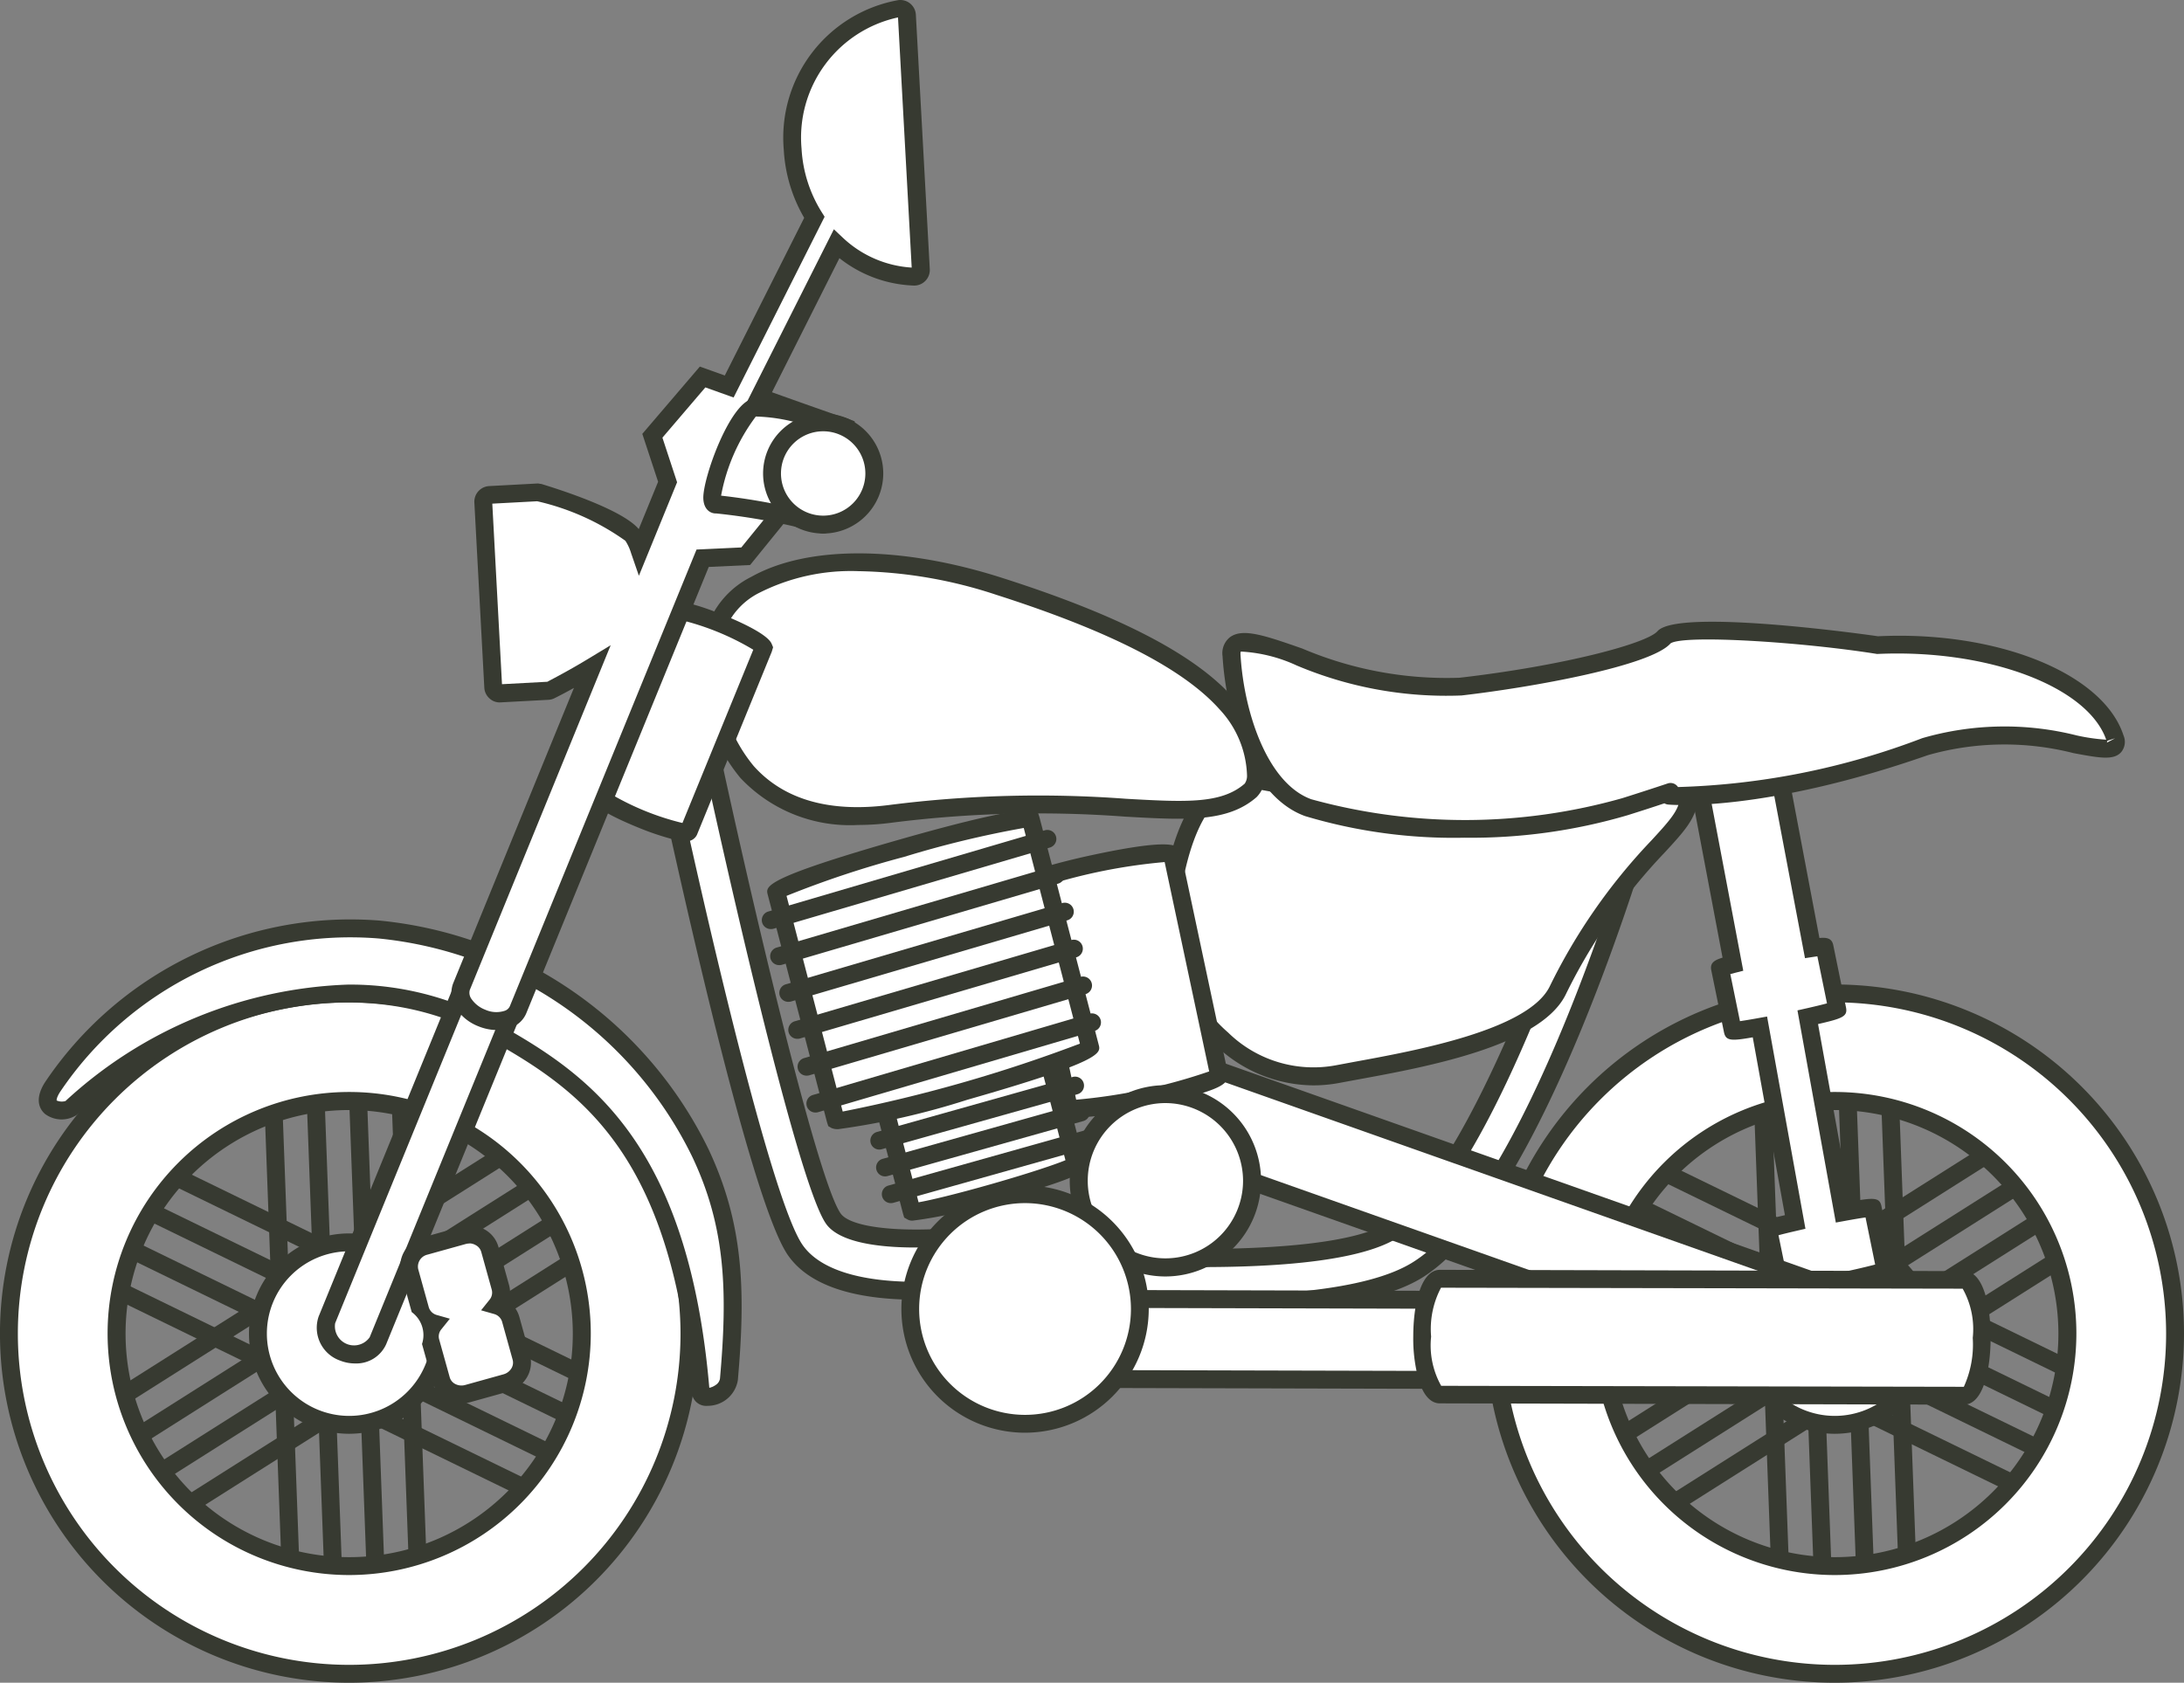 <svg xmlns="http://www.w3.org/2000/svg" width="75.936" height="58.522" viewBox="0 0 75.936 58.522">
  <rect x="0" y="0" width="75.936" height="58.522" fill="#808080" stroke="none"/>
  <g id="グループ_2279" data-name="グループ 2279" transform="translate(-332.859 -4540.058)">
    <g id="グループ_2220" data-name="グループ 2220">
      <g id="グループ_2209" data-name="グループ 2209">
        <g id="グループ_2205" data-name="グループ 2205">
          <line id="線_398" data-name="線 398" x2="0.684" y2="18.505" transform="translate(342.313 4577.067)" fill="#fff"/>
          <rect id="長方形_1387" data-name="長方形 1387" width="0.622" height="18.518" transform="translate(342.002 4577.079) rotate(-2.118)" fill="#373a31"/>
        </g>
        <g id="グループ_2206" data-name="グループ 2206">
          <line id="線_399" data-name="線 399" x2="0.684" y2="18.505" transform="translate(343.789 4577.067)" fill="#fff"/>
          <rect id="長方形_1388" data-name="長方形 1388" width="0.622" height="18.518" transform="translate(343.478 4577.079) rotate(-2.118)" fill="#373a31"/>
        </g>
        <g id="グループ_2207" data-name="グループ 2207">
          <line id="線_400" data-name="線 400" x2="0.684" y2="18.505" transform="translate(345.265 4577.067)" fill="#fff"/>
          <rect id="長方形_1389" data-name="長方形 1389" width="0.622" height="18.518" transform="translate(344.954 4577.079) rotate(-2.118)" fill="#373a31"/>
        </g>
        <g id="グループ_2208" data-name="グループ 2208">
          <line id="線_401" data-name="線 401" x2="0.684" y2="18.505" transform="translate(346.741 4577.067)" fill="#fff"/>
          <rect id="長方形_1390" data-name="長方形 1390" width="0.622" height="18.518" transform="translate(346.43 4577.079) rotate(-2.118)" fill="#373a31"/>
        </g>
      </g>
      <g id="グループ_2214" data-name="グループ 2214">
        <g id="グループ_2210" data-name="グループ 2210">
          <line id="線_402" data-name="線 402" x1="15.645" y2="9.908" transform="translate(335.932 4579.453)" fill="#fff"/>
          <rect id="長方形_1391" data-name="長方形 1391" width="18.518" height="0.622" transform="translate(335.765 4589.096) rotate(-32.333)" fill="#373a31"/>
        </g>
        <g id="グループ_2211" data-name="グループ 2211">
          <line id="線_403" data-name="線 403" x1="15.645" y2="9.908" transform="translate(336.675 4580.728)" fill="#fff"/>
          <rect id="長方形_1392" data-name="長方形 1392" width="18.518" height="0.622" transform="translate(336.508 4590.372) rotate(-32.333)" fill="#373a31"/>
        </g>
        <g id="グループ_2212" data-name="グループ 2212">
          <line id="線_404" data-name="線 404" x1="15.645" y2="9.908" transform="translate(337.419 4582.003)" fill="#fff"/>
          <rect id="長方形_1393" data-name="長方形 1393" width="18.518" height="0.622" transform="translate(337.251 4591.647) rotate(-32.333)" fill="#373a31"/>
        </g>
        <g id="グループ_2213" data-name="グループ 2213">
          <line id="線_405" data-name="線 405" x1="15.645" y2="9.908" transform="translate(338.162 4583.279)" fill="#fff"/>
          <rect id="長方形_1394" data-name="長方形 1394" width="18.518" height="0.622" transform="translate(337.994 4592.922) rotate(-32.333)" fill="#373a31"/>
        </g>
      </g>
      <g id="グループ_2219" data-name="グループ 2219">
        <g id="グループ_2215" data-name="グループ 2215">
          <line id="線_406" data-name="線 406" x1="16.649" y1="8.108" transform="translate(335.65 4584.291)" fill="#fff"/>
          <rect id="長方形_1395" data-name="長方形 1395" width="0.622" height="18.518" transform="translate(335.513 4584.571) rotate(-64.034)" fill="#373a31"/>
        </g>
        <g id="グループ_2216" data-name="グループ 2216">
          <line id="線_407" data-name="線 407" x1="16.649" y1="8.108" transform="translate(336.247 4582.941)" fill="#fff"/>
          <rect id="長方形_1396" data-name="長方形 1396" width="0.622" height="18.518" transform="translate(336.11 4583.221) rotate(-64.033)" fill="#373a31"/>
        </g>
        <g id="グループ_2217" data-name="グループ 2217">
          <line id="線_408" data-name="線 408" x1="16.649" y1="8.108" transform="translate(336.843 4581.591)" fill="#fff"/>
          <rect id="長方形_1397" data-name="長方形 1397" width="0.622" height="18.518" transform="translate(336.707 4581.871) rotate(-64.034)" fill="#373a31"/>
        </g>
        <g id="グループ_2218" data-name="グループ 2218">
          <line id="線_409" data-name="線 409" x1="16.649" y1="8.108" transform="translate(337.44 4580.241)" fill="#fff"/>
          <rect id="長方形_1398" data-name="長方形 1398" width="0.622" height="18.518" transform="translate(337.304 4580.521) rotate(-64.033)" fill="#373a31"/>
        </g>
      </g>
    </g>
    <g id="グループ_2236" data-name="グループ 2236">
      <g id="グループ_2225" data-name="グループ 2225">
        <g id="グループ_2221" data-name="グループ 2221">
          <line id="線_410" data-name="線 410" x2="0.684" y2="18.505" transform="translate(394.096 4576.925)" fill="#fff"/>
          <rect id="長方形_1399" data-name="長方形 1399" width="0.622" height="18.518" transform="translate(393.786 4576.937) rotate(-2.118)" fill="#373a31"/>
        </g>
        <g id="グループ_2222" data-name="グループ 2222">
          <line id="線_411" data-name="線 411" x2="0.684" y2="18.505" transform="translate(395.573 4576.925)" fill="#fff"/>
          <rect id="長方形_1400" data-name="長方形 1400" width="0.622" height="18.518" transform="translate(395.262 4576.937) rotate(-2.118)" fill="#373a31"/>
        </g>
        <g id="グループ_2223" data-name="グループ 2223">
          <line id="線_412" data-name="線 412" x2="0.684" y2="18.505" transform="translate(397.049 4576.925)" fill="#fff"/>
          <rect id="長方形_1401" data-name="長方形 1401" width="0.622" height="18.518" transform="translate(396.738 4576.937) rotate(-2.118)" fill="#373a31"/>
        </g>
        <g id="グループ_2224" data-name="グループ 2224">
          <line id="線_413" data-name="線 413" x2="0.684" y2="18.505" transform="translate(398.525 4576.925)" fill="#fff"/>
          <rect id="長方形_1402" data-name="長方形 1402" width="0.622" height="18.518" transform="translate(398.214 4576.937) rotate(-2.118)" fill="#373a31"/>
        </g>
      </g>
      <g id="グループ_2230" data-name="グループ 2230">
        <g id="グループ_2226" data-name="グループ 2226">
          <line id="線_414" data-name="線 414" x1="15.645" y2="9.908" transform="translate(387.716 4579.311)" fill="#fff"/>
          <rect id="長方形_1403" data-name="長方形 1403" width="18.518" height="0.622" transform="translate(387.548 4588.954) rotate(-32.333)" fill="#373a31"/>
        </g>
        <g id="グループ_2227" data-name="グループ 2227">
          <line id="線_415" data-name="線 415" x1="15.645" y2="9.908" transform="translate(388.459 4580.586)" fill="#fff"/>
          <rect id="長方形_1404" data-name="長方形 1404" width="18.518" height="0.622" transform="translate(388.291 4590.229) rotate(-32.333)" fill="#373a31"/>
        </g>
        <g id="グループ_2228" data-name="グループ 2228">
          <line id="線_416" data-name="線 416" x1="15.645" y2="9.908" transform="translate(389.202 4581.861)" fill="#fff"/>
          <rect id="長方形_1405" data-name="長方形 1405" width="18.518" height="0.622" transform="translate(389.034 4591.504) rotate(-32.333)" fill="#373a31"/>
        </g>
        <g id="グループ_2229" data-name="グループ 2229">
          <line id="線_417" data-name="線 417" x1="15.645" y2="9.908" transform="translate(389.945 4583.137)" fill="#fff"/>
          <rect id="長方形_1406" data-name="長方形 1406" width="18.518" height="0.622" transform="translate(389.778 4592.78) rotate(-32.333)" fill="#373a31"/>
        </g>
      </g>
      <g id="グループ_2235" data-name="グループ 2235">
        <g id="グループ_2231" data-name="グループ 2231">
          <line id="線_418" data-name="線 418" x1="16.649" y1="8.108" transform="translate(387.433 4584.148)" fill="#fff"/>
          <rect id="長方形_1407" data-name="長方形 1407" width="0.622" height="18.518" transform="translate(387.297 4584.428) rotate(-64.033)" fill="#373a31"/>
        </g>
        <g id="グループ_2232" data-name="グループ 2232">
          <line id="線_419" data-name="線 419" x1="16.649" y1="8.108" transform="translate(388.03 4582.798)" fill="#fff"/>
          <rect id="長方形_1408" data-name="長方形 1408" width="0.622" height="18.518" transform="translate(387.894 4583.078) rotate(-64.034)" fill="#373a31"/>
        </g>
        <g id="グループ_2233" data-name="グループ 2233">
          <line id="線_420" data-name="線 420" x1="16.649" y1="8.108" transform="translate(388.627 4581.448)" fill="#fff"/>
          <rect id="長方形_1409" data-name="長方形 1409" width="0.622" height="18.518" transform="translate(388.491 4581.728) rotate(-64.033)" fill="#373a31"/>
        </g>
        <g id="グループ_2234" data-name="グループ 2234">
          <line id="線_421" data-name="線 421" x1="16.649" y1="8.108" transform="translate(389.224 4580.098)" fill="#fff"/>
          <rect id="長方形_1410" data-name="長方形 1410" width="0.622" height="18.518" transform="translate(389.088 4580.378) rotate(-64.033)" fill="#373a31"/>
        </g>
      </g>
    </g>
    <g id="グループ_2237" data-name="グループ 2237">
      <path id="パス_3766" data-name="パス 3766" d="M345,4574.607a11.831,11.831,0,1,0,11.831,11.831A11.831,11.831,0,0,0,345,4574.607Zm0,19.917a8.086,8.086,0,1,1,8.086-8.086A8.1,8.1,0,0,1,345,4594.524Z" fill="#fff"/>
      <path id="パス_3767" data-name="パス 3767" d="M345,4598.58a12.142,12.142,0,1,1,12.142-12.142A12.155,12.155,0,0,1,345,4598.58Zm0-23.662a11.52,11.52,0,1,0,11.52,11.52A11.533,11.533,0,0,0,345,4574.918Zm0,19.917a8.4,8.4,0,1,1,8.4-8.4A8.406,8.406,0,0,1,345,4594.835Zm0-16.172a7.775,7.775,0,1,0,7.775,7.775A7.784,7.784,0,0,0,345,4578.663Z" fill="#373a31"/>
    </g>
    <g id="グループ_2239" data-name="グループ 2239">
      <g id="グループ_2238" data-name="グループ 2238">
        <path id="パス_3768" data-name="パス 3768" d="M345,4589.611a3.173,3.173,0,1,1,3.173-3.173A3.177,3.177,0,0,1,345,4589.611Z" fill="#fff"/>
        <path id="パス_3769" data-name="パス 3769" d="M345,4589.922a3.484,3.484,0,1,1,3.484-3.484A3.488,3.488,0,0,1,345,4589.922Zm0-6.346a2.862,2.862,0,1,0,2.862,2.862A2.865,2.865,0,0,0,345,4583.576Z" fill="#373a31"/>
      </g>
    </g>
    <path id="パス_3770" data-name="パス 3770" d="M345.934,4584.576a.254.254,0,1,1,.346-.093A.254.254,0,0,1,345.934,4584.576Z" fill="#373a31"/>
    <g id="グループ_2240" data-name="グループ 2240">
      <path id="パス_3771" data-name="パス 3771" d="M334.678,4577.876a12.457,12.457,0,0,1,11.362-5.491,13.881,13.881,0,0,1,11.176,7.785c1.193,2.539,1.254,4.821.986,7.862-.051.569-.953.774-.979.458-.639-7.789-3.466-10.4-6.742-12.3-4.812-3.05-10.984-1.349-15.166,2.409C335.145,4578.754,334.128,4578.753,334.678,4577.876Z" fill="#fff"/>
      <path id="パス_3772" data-name="パス 3772" d="M357.459,4588.95h0a.5.5,0,0,1-.544-.434c-.654-7.982-3.613-10.332-6.587-12.055-4.93-3.124-10.985-1.058-14.8,2.372a.966.966,0,0,1-1.1-.031c-.137-.115-.413-.452-.013-1.092a12.782,12.782,0,0,1,11.65-5.635,14.253,14.253,0,0,1,11.434,7.962c1.212,2.581,1.29,4.9,1.014,8.022A1.063,1.063,0,0,1,357.459,4588.95ZM344.966,4574.3a10.471,10.471,0,0,1,5.681,1.631c2.953,1.71,6.169,4.225,6.874,12.392a.594.594,0,0,0,.225-.1.322.322,0,0,0,.146-.22c.267-3.02.2-5.249-.957-7.7a13.62,13.62,0,0,0-10.919-7.607,12.157,12.157,0,0,0-11.074,5.346h0c-.131.209-.113.288-.113.289a.445.445,0,0,0,.308.018A15.239,15.239,0,0,1,344.966,4574.3Z" fill="#373a31"/>
    </g>
    <g id="グループ_2241" data-name="グループ 2241">
      <path id="パス_3773" data-name="パス 3773" d="M374.573,4585.433q-1.15,0-2.45-.051c-3.677-.145-6.974-.551-7.007-.555a.812.812,0,0,1,.2-1.611c3.542.441,13.312,1.236,15.945-.353,2.978-1.8,6.291-11.42,7.316-14.975a.812.812,0,0,1,1.56.449c-.4,1.371-3.98,13.466-8.038,15.915C380.8,4585.037,378.273,4585.433,374.573,4585.433Z" fill="#fff"/>
      <path id="パス_3774" data-name="パス 3774" d="M374.573,4585.744q-1.155,0-2.462-.052c-3.657-.143-6.9-.54-7.033-.557a1.121,1.121,0,0,1-.975-1.252,1.128,1.128,0,0,1,1.251-.976c4.883.608,13.476,1.06,15.747-.311,2.569-1.551,5.766-9.9,7.178-14.8a1.124,1.124,0,0,1,2.062-.232,1.112,1.112,0,0,1,.1.854c-.4,1.383-4.015,13.584-8.175,16.1C380.915,4585.332,378.329,4585.744,374.573,4585.744Zm-9.354-2.223a.5.5,0,0,0-.5.439.5.5,0,0,0,.435.558c.134.017,3.349.41,6.98.553,4.983.2,8.295-.174,9.8-1.085,3.957-2.389,7.508-14.376,7.9-15.735a.5.5,0,0,0-.962-.277c-.038.129-3.762,12.925-7.454,15.155-3.265,1.97-16.016.412-16.144.4A.431.431,0,0,0,365.219,4583.521Z" fill="#373a31"/>
    </g>
    <g id="グループ_2242" data-name="グループ 2242">
      <path id="パス_3775" data-name="パス 3775" d="M376.7,4567.209c-2.127-.429-2.939,2.178-3.221,4.845-.23,2.165,2.241,6.058,5.888,5.358,2.019-.387,6.742-1.077,7.652-2.9,2.319-4.638,4.5-5.453,4.548-6.644C391.652,4565.694,385.83,4569.05,376.7,4567.209Z" fill="#fff"/>
      <path id="パス_3776" data-name="パス 3776" d="M378.515,4577.805a4.959,4.959,0,0,1-3.377-1.38,5.853,5.853,0,0,1-1.974-4.4c.261-2.458.877-4.059,1.832-4.761a2.145,2.145,0,0,1,1.761-.357h0a32.657,32.657,0,0,0,11.438.116c1.793-.24,2.876-.386,3.393.086a.947.947,0,0,1,.285.777c-.026.617-.468,1.1-1.137,1.824a19.609,19.609,0,0,0-3.443,4.946c-.894,1.787-4.863,2.513-7.234,2.947l-.638.118A4.809,4.809,0,0,1,378.515,4577.805Zm-2.267-10.331a1.45,1.45,0,0,0-.884.289c-.8.585-1.343,2.08-1.581,4.324a5.159,5.159,0,0,0,1.776,3.88,4.242,4.242,0,0,0,3.745,1.14l.642-.12c2.109-.385,6.035-1.1,6.79-2.612a20.17,20.17,0,0,1,3.542-5.089c.576-.626.957-1.039.973-1.429.008-.208-.058-.268-.083-.291-.3-.276-1.5-.116-2.89.07a33.2,33.2,0,0,1-11.644-.122h0A1.93,1.93,0,0,0,376.248,4567.474Z" fill="#373a31"/>
    </g>
    <g id="グループ_2243" data-name="グループ 2243">
      <path id="パス_3777" data-name="パス 3777" d="M367.6,4560.448c-5.39-1.724-9.355-.585-9.909,1.671s.461,6.984,6.148,6.241c7.463-.975,10.758.717,12.51-.815.4-.35.183-1.865-.846-3.022C374.134,4562.991,371.421,4561.672,367.6,4560.448Z" fill="#fff"/>
      <path id="パス_3778" data-name="パス 3778" d="M362.694,4568.749a5.227,5.227,0,0,1-4.09-1.634,5.925,5.925,0,0,1-1.22-5.07,3.092,3.092,0,0,1,1.6-1.927c1.958-1.1,5.213-1.084,8.706.034,4.077,1.3,6.707,2.665,8.041,4.165a4.115,4.115,0,0,1,1.11,2.742,1.017,1.017,0,0,1-.291.721c-1.006.879-2.425.8-4.571.679a40.509,40.509,0,0,0-8.1.209A8.925,8.925,0,0,1,362.694,4568.749Zm.012-8.827a7.056,7.056,0,0,0-3.419.739,2.482,2.482,0,0,0-1.3,1.532,5.261,5.261,0,0,0,1.079,4.507c1.047,1.17,2.639,1.624,4.726,1.352a41.008,41.008,0,0,1,8.219-.214c2.066.116,3.312.185,4.126-.527a.477.477,0,0,0,.08-.291,3.516,3.516,0,0,0-.953-2.29c-1.259-1.413-3.8-2.717-7.766-3.986h0A16.034,16.034,0,0,0,362.706,4559.922Z" fill="#373a31"/>
    </g>
    <g id="グループ_2244" data-name="グループ 2244">
      <path id="パス_3779" data-name="パス 3779" d="M396.653,4574.607a11.831,11.831,0,1,0,11.831,11.831A11.831,11.831,0,0,0,396.653,4574.607Zm0,19.917a8.086,8.086,0,1,1,8.086-8.086A8.095,8.095,0,0,1,396.653,4594.524Z" fill="#fff"/>
      <path id="パス_3780" data-name="パス 3780" d="M396.653,4598.58a12.142,12.142,0,1,1,12.142-12.142A12.156,12.156,0,0,1,396.653,4598.58Zm0-23.662a11.52,11.52,0,1,0,11.52,11.52A11.533,11.533,0,0,0,396.653,4574.918Zm0,19.917a8.4,8.4,0,1,1,8.4-8.4A8.407,8.407,0,0,1,396.653,4594.835Zm0-16.172a7.775,7.775,0,1,0,7.775,7.775A7.784,7.784,0,0,0,396.653,4578.663Z" fill="#373a31"/>
    </g>
    <g id="グループ_2246" data-name="グループ 2246">
      <g id="グループ_2245" data-name="グループ 2245">
        <path id="パス_3781" data-name="パス 3781" d="M396.653,4589.611a3.173,3.173,0,1,1,3.173-3.173A3.176,3.176,0,0,1,396.653,4589.611Z" fill="#fff"/>
        <path id="パス_3782" data-name="パス 3782" d="M396.653,4589.922a3.484,3.484,0,1,1,3.484-3.484A3.488,3.488,0,0,1,396.653,4589.922Zm0-6.346a2.862,2.862,0,1,0,2.862,2.862A2.865,2.865,0,0,0,396.653,4583.576Z" fill="#373a31"/>
      </g>
    </g>
    <g id="グループ_2247" data-name="グループ 2247">
      <path id="パス_3783" data-name="パス 3783" d="M396.187,4587.245a.932.932,0,1,1,1.273-.341A.933.933,0,0,1,396.187,4587.245Z" fill="#fff"/>
      <path id="パス_3784" data-name="パス 3784" d="M396.651,4587.6a1.152,1.152,0,0,1-.58-.156h0a1.163,1.163,0,1,1,.58.156Zm-.348-.558a.7.7,0,1,0-.257-.956.7.7,0,0,0,.257.956Z" fill="#373a31"/>
    </g>
    <g id="グループ_2248" data-name="グループ 2248">
      <path id="パス_3785" data-name="パス 3785" d="M353.443,4563.4l-9.218,22.555a.9.9,0,0,0,.575,1.126h0a.9.9,0,0,0,1.2-.4l9.218-22.556a.9.9,0,0,0-.575-1.125h0A.9.9,0,0,0,353.443,4563.4Z" fill="#fff"/>
      <path id="パス_3786" data-name="パス 3786" d="M345.208,4587.476a1.392,1.392,0,0,1-.526-.1,1.209,1.209,0,0,1-.745-1.531l9.218-22.556a1.209,1.209,0,0,1,1.6-.57,1.349,1.349,0,0,1,.7.626,1.075,1.075,0,0,1,.05.905l-9.218,22.555A1.136,1.136,0,0,1,345.208,4587.476Zm8.522-23.955-9.218,22.555a.665.665,0,0,0,1.2.49l9.218-22.555a.458.458,0,0,0-.028-.387.724.724,0,0,0-.377-.333.594.594,0,0,0-.794.23Z" fill="#373a31"/>
    </g>
    <g id="グループ_2249" data-name="グループ 2249">
      <path id="パス_3787" data-name="パス 3787" d="M397.358,4584.524a5.453,5.453,0,0,0,1.059-.286l-.443-2.167a5.122,5.122,0,0,0-1.033.143l-1.226-6.779a5.375,5.375,0,0,0,1.027-.279l-.444-2.168a1.507,1.507,0,0,0-.427.04l-1.167-6.163c-.02-.106-.65-.053-1.408.12s-1.356.4-1.336.506l1.155,6.1a1.7,1.7,0,0,0-.449.142l.444,2.168a4.551,4.551,0,0,0,.942-.127l1.226,6.783a4.694,4.694,0,0,0-.937.259l.444,2.167a4.313,4.313,0,0,0,.91-.12l.312,1.726a.764.764,0,0,0,.946.465c.461-.084.785-.427.724-.767Z" fill="#fff"/>
      <path id="パス_3788" data-name="パス 3788" d="M396.745,4587.382a.993.993,0,0,1-1.044-.739l-.257-1.422c-.714.125-.9.122-.964-.177l-.443-2.168c-.061-.306.105-.377.882-.557l-1.118-6.185c-.742.13-.936.13-1-.174l-.444-2.166c-.047-.247.109-.345.394-.431l-1.1-5.814c-.036-.2-.089-.488,1.573-.867.879-.2,1.427-.235,1.63-.1l.111.073.042.154,1.112,5.871c.257-.025.429.01.48.241l.444,2.173c.063.312-.119.384-.972.579l1.117,6.178c.834-.149,1.024-.152,1.088.158l.443,2.167c.066.314-.122.387-1,.587l.265,1.467a1.055,1.055,0,0,1-.975,1.128A1.476,1.476,0,0,1,396.745,4587.382Zm-.8-2.882.367,2.032c.026.146.282.269.585.214s.5-.259.473-.405l-.372-2.055.291-.065c.369-.083.615-.144.768-.185l-.335-1.638c-.15.021-.383.059-.726.122l-.307.056-1.334-7.379.291-.066c.351-.079.587-.138.736-.178l-.335-1.637-.13.019-.3.046-1.185-6.259a7.712,7.712,0,0,0-2.136.492l1.175,6.205-.284.072-.166.043.335,1.638c.136-.02.342-.052.636-.106l.307-.055,1.334,7.381-.29.067c-.3.069-.511.121-.647.158l.336,1.637c.123-.017.314-.047.6-.1Zm-1.548-17.577v0Z" fill="#373a31"/>
    </g>
    <g id="グループ_2250" data-name="グループ 2250">
      <path id="パス_3789" data-name="パス 3789" d="M374.852,4577.156l22.273,7.878c.46.165.588.984.285,1.829l2.364.954c-.3.845-3.286.443-3.746.278l-22.273-7.879c-.46-.165-.588-.984-.285-1.829h0C373.773,4577.542,374.392,4576.99,374.852,4577.156Z" fill="#fff"/>
      <path id="パス_3790" data-name="パス 3790" d="M398.131,4588.648a10.031,10.031,0,0,1-2.208-.261l-22.272-7.878a1.053,1.053,0,0,1-.632-.9,2.983,2.983,0,0,1,.876-2.444,1.06,1.06,0,0,1,1.061-.3l22.273,7.879a1.054,1.054,0,0,1,.632.9,2.6,2.6,0,0,1-.07,1.036l2.377.959-.1.281C399.864,4588.488,399.012,4588.648,398.131,4588.648Zm-23.45-11.21a.626.626,0,0,0-.372.187,2.371,2.371,0,0,0-.675,1.884c.034.221.119.376.226.414l22.272,7.878a7.607,7.607,0,0,0,3.051.113l-2.167-.874.1-.282a2.16,2.16,0,0,0,.129-1.016c-.034-.222-.119-.377-.226-.415l-22.273-7.879A.191.191,0,0,0,374.681,4577.438Z" fill="#373a31"/>
    </g>
    <g id="グループ_2251" data-name="グループ 2251">
      <path id="パス_3791" data-name="パス 3791" d="M373.62,4569.787l1.627,7.655a7,7,0,0,1-2.562.816h0a6.991,6.991,0,0,1-2.672.3l-1.627-7.655a6.99,6.99,0,0,1,2.562-.816h0A6.984,6.984,0,0,1,373.62,4569.787Z" fill="#fff"/>
      <path id="パス_3792" data-name="パス 3792" d="M370.332,4578.924c-.559,0-.593-.162-.623-.3l-1.628-7.656c-.076-.355.341-.517.938-.707.493-.157,1.155-.326,1.864-.477,2.922-.621,2.99-.3,3.041-.058h0l1.627,7.656c.076.355-.34.517-.937.707-.494.157-1.155.326-1.864.477A13.138,13.138,0,0,1,370.332,4578.924Zm-.055-.621h0a19.4,19.4,0,0,0,4.624-.983l-1.548-7.281h0a19.4,19.4,0,0,0-4.624.983Z" fill="#373a31"/>
    </g>
    <g id="グループ_2252" data-name="グループ 2252">
      <path id="パス_3793" data-name="パス 3793" d="M371.033,4585.232l23.034.058c.43,0,.777.625.775,1.394h0c0,.77-.352,1.393-.782,1.391l-23.034-.057c-.431,0-.778-.625-.776-1.394h0C370.252,4585.854,370.6,4585.231,371.033,4585.232Z" fill="#fff"/>
      <path id="パス_3794" data-name="パス 3794" d="M394.061,4588.387h0l-23.034-.058a.974.974,0,0,1-.821-.569,2.546,2.546,0,0,1,.006-2.274.976.976,0,0,1,.822-.565h0l23.034.057c.621,0,1.088.736,1.086,1.707S394.682,4588.387,394.061,4588.387Zm-23.029-2.843c-.087,0-.194.1-.28.248a1.93,1.93,0,0,0,0,1.666c.085.153.192.249.279.249l23.034.057h0c.186,0,.469-.43.471-1.08s-.28-1.083-.466-1.083l-23.034-.057Z" fill="#373a31"/>
    </g>
    <g id="グループ_2253" data-name="グループ 2253">
      <path id="パス_3795" data-name="パス 3795" d="M382.929,4584.531l18.22.045c.341,0,.615.9.612,2.012h0c0,1.111-.281,2.011-.622,2.01l-18.22-.045c-.341,0-.615-.9-.612-2.013h0C382.31,4585.43,382.588,4584.53,382.929,4584.531Z" fill="#fff"/>
      <path id="パス_3796" data-name="パス 3796" d="M401.14,4588.909h0l-18.221-.045c-.222,0-.528-.142-.732-.811a5.4,5.4,0,0,1-.19-1.514c0-1.07.248-2.319.932-2.319h0l18.221.045c.685,0,.925,1.253.922,2.324S401.824,4588.909,401.14,4588.909Zm-18.178-4.067a3.073,3.073,0,0,0-.344,1.7,2.878,2.878,0,0,0,.35,1.712l18.172.034a3.551,3.551,0,0,0,.31-1.7,2.875,2.875,0,0,0-.35-1.712Z" fill="#373a31"/>
    </g>
    <g id="グループ_2254" data-name="グループ 2254">
      <path id="パス_3797" data-name="パス 3797" d="M364.749,4584.949c-1.7,0-3.461-.3-4.236-1.411-1.352-1.932-4.232-15.322-4.8-17.986a.914.914,0,0,1,.622-1.088.832.832,0,0,1,1,.68c1.273,6.021,3.621,16.041,4.5,17.292.618.883,3.834.854,6.459.321a.838.838,0,0,1,.969.726.9.9,0,0,1-.664,1.057A20.663,20.663,0,0,1,364.749,4584.949Z" fill="#fff"/>
      <path id="パス_3798" data-name="パス 3798" d="M364.748,4585.26c-2.262,0-3.773-.519-4.489-1.543-1.355-1.936-4.052-14.344-4.846-18.1a1.227,1.227,0,0,1,.85-1.454,1.078,1.078,0,0,1,.841.135,1.216,1.216,0,0,1,.536.782c1.363,6.442,3.643,16.03,4.447,17.179.463.66,3.391.753,6.143.194a1.085,1.085,0,0,1,.833.172,1.249,1.249,0,0,1-.4,2.221A20.889,20.889,0,0,1,364.748,4585.26Zm-8.222-20.508a.455.455,0,0,0-.111.014.6.6,0,0,0-.394.722c1.55,7.33,3.723,16.409,4.747,17.872.586.836,1.962,1.278,3.98,1.278a20.2,20.2,0,0,0,3.786-.4.592.592,0,0,0,.42-.7.607.607,0,0,0-.243-.4.455.455,0,0,0-.358-.075c-2.187.444-5.961.715-6.775-.447-1.016-1.452-3.627-13.058-4.547-17.407a.6.6,0,0,0-.257-.384A.461.461,0,0,0,356.526,4564.752Z" fill="#373a31"/>
    </g>
    <g id="グループ_2255" data-name="グループ 2255">
      <circle id="楕円形_246" data-name="楕円形 246" cx="3.015" cy="3.015" r="3.015" transform="translate(370.365 4578.11)" fill="#fff"/>
      <path id="パス_3799" data-name="パス 3799" d="M373.379,4584.451a3.326,3.326,0,1,1,3.326-3.326A3.33,3.33,0,0,1,373.379,4584.451Zm0-6.03a2.7,2.7,0,1,0,2.7,2.7A2.707,2.707,0,0,0,373.379,4578.421Z" fill="#373a31"/>
    </g>
    <g id="グループ_2256" data-name="グループ 2256">
      <path id="パス_3800" data-name="パス 3800" d="M356.286,4561.327l-2.6,6.364c-.048.119.611.5,1.473.853h0c.862.353,1.6.542,1.649.423l2.6-6.364c.049-.119-.611-.5-1.473-.854h0C357.072,4561.4,356.334,4561.208,356.286,4561.327Z" fill="#fff"/>
      <path id="パス_3801" data-name="パス 3801" d="M356.686,4569.314a2.029,2.029,0,0,1-.477-.08,9.462,9.462,0,0,1-1.17-.4c-1.848-.755-1.719-1.07-1.643-1.258l2.6-6.365c.077-.189.206-.5,2.054.252.553.226,1.5.655,1.639.986l.05.119-.046.155-2.6,6.364A.4.4,0,0,1,356.686,4569.314Zm-2.645-1.674a9.2,9.2,0,0,0,2.546,1.04l2.463-6.026a9.089,9.089,0,0,0-2.546-1.04Z" fill="#373a31"/>
    </g>
    <g id="グループ_2258" data-name="グループ 2258">
      <g id="グループ_2257" data-name="グループ 2257">
        <path id="パス_3802" data-name="パス 3802" d="M369.1,4576.079l1.166,4.479a14.262,14.262,0,0,1-2.814.968h0a14.173,14.173,0,0,1-2.892.665l-1.166-4.479a14.207,14.207,0,0,1,2.813-.968h0A14.175,14.175,0,0,1,369.1,4576.079Z" fill="#fff"/>
        <path id="パス_3803" data-name="パス 3803" d="M364.6,4582.508a.327.327,0,0,1-.189-.04l-.114-.065-.04-.134-1.166-4.479c-.079-.306-.116-.445,3.03-1.345,2.831-.811,3.022-.7,3.125-.643l.114.065.04.134,1.166,4.479c.079.306.116.445-3.029,1.345A14.793,14.793,0,0,1,364.6,4582.508Zm-.847-4.647,1.044,4.01c.38-.065,1.271-.273,2.569-.644,1.314-.376,2.188-.674,2.538-.819l-1.044-4.009c-.38.065-1.271.273-2.568.644C364.977,4577.419,364.1,4577.717,363.753,4577.861Z" fill="#373a31"/>
      </g>
    </g>
    <g id="グループ_2260" data-name="グループ 2260">
      <g id="グループ_2259" data-name="グループ 2259">
        <path id="パス_3804" data-name="パス 3804" d="M368.7,4568.561l2.06,7.912a19.445,19.445,0,0,1-4.354,1.534h0a19.216,19.216,0,0,1-4.493,1l-2.06-7.912a19.5,19.5,0,0,1,4.354-1.533h0A19.261,19.261,0,0,1,368.7,4568.561Z" fill="#fff"/>
        <path id="パス_3805" data-name="パス 3805" d="M362.012,4579.327a.544.544,0,0,1-.241-.038l-.114-.066-.045-.141-2.06-7.911c-.075-.289-.145-.562,4.569-1.911,1.958-.56,4.366-1.184,4.721-.983l.114.065.045.141,2.06,7.912c.075.289.146.562-4.569,1.911A26.3,26.3,0,0,1,362.012,4579.327Zm-1.806-8.112,1.953,7.5a51.295,51.295,0,0,0,8.248-2.362l-1.953-7.5a34.939,34.939,0,0,0-4.161,1.006A34.564,34.564,0,0,0,360.206,4571.215Z" fill="#373a31"/>
      </g>
    </g>
    <g id="グループ_2261" data-name="グループ 2261">
      <circle id="楕円形_247" data-name="楕円形 247" cx="3.993" cy="3.993" r="3.993" transform="translate(364.505 4581.588)" fill="#fff"/>
      <path id="パス_3806" data-name="パス 3806" d="M368.5,4589.885a4.3,4.3,0,1,1,4.3-4.3A4.308,4.308,0,0,1,368.5,4589.885Zm0-7.985a3.682,3.682,0,1,0,3.681,3.681A3.686,3.686,0,0,0,368.5,4581.9Z" fill="#373a31"/>
    </g>
    <g id="グループ_2262" data-name="グループ 2262">
      <path id="パス_3807" data-name="パス 3807" d="M406.395,4565.73c-.655-2.015-4.295-3.425-8.29-3.236-2.047-.335-6.949-.776-7.382-.28-.543.622-4.055,1.375-7.085,1.724-3.866.446-8.061-2.709-7.961-1.082.125,2.059.946,4.673,2.666,5.292a20.383,20.383,0,0,0,11.015-.036c.566-.179,1.091-.35,1.579-.512-.016.042-.035.087-.049.129,0,0,3.209.287,8.9-1.7C403.253,4564.816,406.771,4566.886,406.395,4565.73Z" fill="#fff"/>
      <path id="パス_3808" data-name="パス 3808" d="M383.775,4569.192a17.993,17.993,0,0,1-5.537-.751c-1.788-.644-2.731-3.259-2.872-5.566a.709.709,0,0,1,.254-.653c.441-.334,1.222-.061,2.518.391a12.845,12.845,0,0,0,5.464,1.016c3.585-.412,6.507-1.185,6.887-1.619.721-.827,7.6.165,7.666.176,4.136-.2,7.831,1.282,8.536,3.447h0a.563.563,0,0,1-.077.579c-.262.3-.76.206-1.662.038a9.739,9.739,0,0,0-5.057.069c-5.693,1.99-8.9,1.732-9.035,1.72a.316.316,0,0,1-.131-.043q-.6.2-1.277.413A19.243,19.243,0,0,1,383.775,4569.192ZM376,4562.718a.317.317,0,0,0-.009.119c.124,2.035.948,4.473,2.462,5.018a20.084,20.084,0,0,0,10.815-.039q.848-.268,1.575-.511a.308.308,0,0,1,.321.078.294.294,0,0,1,.038.047,25.779,25.779,0,0,0,8.492-1.7,10.265,10.265,0,0,1,5.375-.094,6.7,6.7,0,0,0,1.021.147c-.648-1.855-4.128-3.16-7.966-2.981-2.607-.418-6.715-.677-7.18-.369-.683.786-4.822,1.531-7.267,1.812a13.361,13.361,0,0,1-5.74-1.046A5.239,5.239,0,0,0,376,4562.718Zm30.14,3.1a.114.114,0,0,0-.024.065l.283-.149Z" fill="#373a31"/>
    </g>
    <g id="グループ_2263" data-name="グループ 2263">
      <path id="パス_3809" data-name="パス 3809" d="M350.98,4587.264l-.368-1.324a.706.706,0,0,0-.495-.484.7.7,0,0,0,.137-.624l-.369-1.325a.737.737,0,0,0-.921-.485l-1.329.37a.738.738,0,0,0-.539.891l.369,1.324a.7.7,0,0,0,.495.484.7.7,0,0,0-.137.624l.368,1.325a.737.737,0,0,0,.921.485l1.329-.37A.737.737,0,0,0,350.98,4587.264Z" fill="#fff"/>
      <path id="パス_3810" data-name="パス 3810" d="M348.9,4588.866a1.07,1.07,0,0,1-.5-.124,1,1,0,0,1-.5-.619l-.368-1.324a.988.988,0,0,0-.358-1.109l-.368-1.324a1.049,1.049,0,0,1,.754-1.274l1.33-.37a1.088,1.088,0,0,1,.8.083,1,1,0,0,1,.5.619l.368,1.324a.98.98,0,0,1-.014.573.991.991,0,0,1,.372.535l.368,1.325a1,1,0,0,1-.111.79,1.094,1.094,0,0,1-.643.484l-1.33.37A1.14,1.14,0,0,1,348.9,4588.866Zm.284-5.562a.511.511,0,0,0-.132.018l-1.33.37a.427.427,0,0,0-.322.507l.368,1.325a.4.4,0,0,0,.281.268l.451.128-.293.365a.387.387,0,0,0-.081.347l.369,1.324a.376.376,0,0,0,.194.235.469.469,0,0,0,.344.034l1.329-.37a.466.466,0,0,0,.277-.206.379.379,0,0,0,.045-.3h0l-.368-1.325a.4.4,0,0,0-.28-.268l-.45-.128.292-.365a.39.39,0,0,0,.08-.347l-.368-1.324a.387.387,0,0,0-.2-.236A.451.451,0,0,0,349.18,4583.3Z" fill="#373a31"/>
    </g>
    <g id="グループ_2266" data-name="グループ 2266">
      <g id="グループ_2264" data-name="グループ 2264">
        <path id="パス_3811" data-name="パス 3811" d="M362.182,4554.89a.689.689,0,0,0-.125-.032C362.242,4554.921,362.3,4554.939,362.182,4554.89Z" fill="#fff"/>
        <path id="パス_3812" data-name="パス 3812" d="M362.267,4555.223a1.021,1.021,0,0,1-.31-.07l.08-.31-.084-.031.084.031.075-.291a.975.975,0,0,1,.186.049l.281.113-.042.312A.266.266,0,0,1,362.267,4555.223Z" fill="#373a31"/>
      </g>
      <g id="グループ_2265" data-name="グループ 2265">
        <path id="パス_3813" data-name="パス 3813" d="M364.395,4540.588a.232.232,0,0,0-.263-.217,4.548,4.548,0,0,0-3.71,4.87,4.953,4.953,0,0,0,.756,2.375l-2.962,5.883-.925-.331-1.746,2.044.53,1.609-.973,2.38a2.021,2.021,0,0,0-.246-.516c-.442-.612-2.747-1.344-3.226-1.491h0l-.01,0c-.005,0-.011,0-.017,0a.228.228,0,0,0-.063-.009l-1.659.089a.232.232,0,0,0-.219.244l.346,6.437a.229.229,0,0,0,.076.16.235.235,0,0,0,.155.06h.013l1.659-.089a.255.255,0,0,0,.091-.024h0c.132-.066.776-.4,1.443-.8l-4.544,11.118c-.155.378.16.865.7,1.087s1.109.1,1.263-.283l6.419-15.706,1.5-.07,1.565-1.926a1.062,1.062,0,0,1-.939-1.6c.393-.9,2.059-1.126,2.647-1.021-.461-.156-1.7-.595-2.8-.986l2.683-5.33a4.113,4.113,0,0,0,2.7,1.136h.006a.23.23,0,0,0,.166-.07.233.233,0,0,0,.066-.174Z" fill="#fff"/>
        <path id="パス_3814" data-name="パス 3814" d="M350.14,4575.881a1.731,1.731,0,0,1-.653-.133,1.641,1.641,0,0,1-.757-.6.96.96,0,0,1-.116-.889l4.2-10.276c-.36.2-.626.333-.671.355a.531.531,0,0,1-.214.058l-1.66.089a.513.513,0,0,1-.391-.138.536.536,0,0,1-.18-.376l-.346-6.436a.545.545,0,0,1,.513-.572l1.7-.091.077.013a.231.231,0,0,1,.071.014c.845.259,2.819.918,3.355,1.56l.673-1.646-.549-1.666,2-2.34.868.31,2.76-5.483a5.275,5.275,0,0,1-.71-2.371,4.859,4.859,0,0,1,3.978-5.2.542.542,0,0,1,.615.508l.484,8.846a.543.543,0,0,1-.542.573,4.418,4.418,0,0,1-2.6-.954L359.7,4553.7c1,.357,2.044.726,2.459.867l-.154.6c-.536-.1-2,.127-2.308.838a.866.866,0,0,0-.055.78,1.061,1.061,0,0,0,.738.383l.577.055-2.017,2.485-1.438.067-6.344,15.521a.9.9,0,0,1-.5.489A1.322,1.322,0,0,1,350.14,4575.881Zm3.952-13.384-4.9,11.994a.366.366,0,0,0,.064.315,1.021,1.021,0,0,0,.47.366.941.941,0,0,0,.689.037.3.3,0,0,0,.168-.15l6.494-15.889,1.557-.073,1.171-1.441a1.38,1.38,0,0,1-.7-.553,1.435,1.435,0,0,1,.018-1.348,2.158,2.158,0,0,1,1.483-1.075l-1.45-.515-.332-.118,3.028-6.015.3.282a3.829,3.829,0,0,0,2.406,1.05l-.476-8.7a4.275,4.275,0,0,0-3.354,4.559,4.64,4.64,0,0,0,.708,2.224l.094.149-3.164,6.286-.982-.351-1.493,1.748.51,1.551-1.328,3.252-.27-.782a1.674,1.674,0,0,0-.2-.435,8.551,8.551,0,0,0-3.038-1.368l-.034-.006-1.555.083.337,6.279,1.58-.085c0-.006.671-.343,1.39-.781Zm9.992-21.892h0Z" fill="#373a31"/>
      </g>
    </g>
    <g id="グループ_2267" data-name="グループ 2267">
      <path id="パス_3815" data-name="パス 3815" d="M359.093,4554.234c-.567.032-1.9,3.381-1.332,3.37a23.582,23.582,0,0,1,3.719.7v-3.555A6.586,6.586,0,0,0,359.093,4554.234Z" fill="#fff"/>
      <path id="パス_3816" data-name="パス 3816" d="M361.48,4558.613a.355.355,0,0,1-.078-.01,22.082,22.082,0,0,0-3.635-.688c-.2.009-.439-.13-.454-.519-.027-.7.953-3.427,1.762-3.472a6.868,6.868,0,0,1,2.527.535.313.313,0,0,1,.189.287v3.555a.311.311,0,0,1-.311.312Zm-3.55-1.317a22.433,22.433,0,0,1,3.239.606v-2.944a6,6,0,0,0-2.031-.414A6.574,6.574,0,0,0,357.93,4557.3Zm1.181-2.751h0Zm-.018-.311h0Z" fill="#373a31"/>
    </g>
    <g id="グループ_2268" data-name="グループ 2268">
      <path id="パス_3817" data-name="パス 3817" d="M361.48,4554.746a1.777,1.777,0,1,0,1.778,1.778A1.778,1.778,0,0,0,361.48,4554.746Z" fill="#fff"/>
      <path id="パス_3818" data-name="パス 3818" d="M361.48,4558.613a2.089,2.089,0,1,1,2.089-2.089A2.091,2.091,0,0,1,361.48,4558.613Zm0-3.556a1.467,1.467,0,1,0,1.467,1.467A1.468,1.468,0,0,0,361.48,4555.057Z" fill="#373a31"/>
    </g>
    <g id="グループ_2277" data-name="グループ 2277">
      <g id="グループ_2269" data-name="グループ 2269">
        <line id="線_422" data-name="線 422" y1="2.825" x2="9.615" transform="translate(359.66 4569.232)" fill="#fff"/>
        <path id="パス_3819" data-name="パス 3819" d="M359.66,4572.369a.311.311,0,0,1-.088-.61l9.615-2.825a.311.311,0,0,1,.176.6l-9.615,2.825A.294.294,0,0,1,359.66,4572.369Z" fill="#373a31"/>
      </g>
      <g id="グループ_2270" data-name="グループ 2270">
        <line id="線_423" data-name="線 423" y1="2.825" x2="9.615" transform="translate(359.951 4570.486)" fill="#fff"/>
        <path id="パス_3820" data-name="パス 3820" d="M359.951,4573.623a.311.311,0,0,1-.088-.61l9.615-2.825a.311.311,0,0,1,.176.6l-9.615,2.825A.294.294,0,0,1,359.951,4573.623Z" fill="#373a31"/>
      </g>
      <g id="グループ_2271" data-name="グループ 2271">
        <line id="線_424" data-name="線 424" y1="2.825" x2="9.615" transform="translate(360.266 4571.768)" fill="#fff"/>
        <path id="パス_3821" data-name="パス 3821" d="M360.266,4574.9a.311.311,0,0,1-.088-.609l9.615-2.826a.311.311,0,0,1,.176.6l-9.615,2.826A.341.341,0,0,1,360.266,4574.9Z" fill="#373a31"/>
      </g>
      <g id="グループ_2272" data-name="グループ 2272">
        <line id="線_425" data-name="線 425" y1="2.825" x2="9.615" transform="translate(360.581 4573.049)" fill="#fff"/>
        <path id="パス_3822" data-name="パス 3822" d="M360.581,4576.186a.311.311,0,0,1-.088-.61l9.615-2.825a.311.311,0,1,1,.176.6l-9.615,2.825A.289.289,0,0,1,360.581,4576.186Z" fill="#373a31"/>
      </g>
      <g id="グループ_2273" data-name="グループ 2273">
        <line id="線_426" data-name="線 426" y1="2.825" x2="9.615" transform="translate(360.896 4574.331)" fill="#fff"/>
        <path id="パス_3823" data-name="パス 3823" d="M360.9,4577.467a.311.311,0,0,1-.088-.609l9.615-2.826a.311.311,0,1,1,.176.6l-9.615,2.826A.341.341,0,0,1,360.9,4577.467Z" fill="#373a31"/>
      </g>
      <g id="グループ_2274" data-name="グループ 2274">
        <line id="線_427" data-name="線 427" y1="2.825" x2="9.615" transform="translate(361.211 4575.612)" fill="#fff"/>
        <path id="パス_3824" data-name="パス 3824" d="M361.211,4578.749a.311.311,0,0,1-.088-.61l9.616-2.825a.311.311,0,0,1,.175.6l-9.615,2.825A.29.29,0,0,1,361.211,4578.749Z" fill="#373a31"/>
      </g>
      <g id="グループ_2275" data-name="グループ 2275">
        <line id="線_428" data-name="線 428" y1="1.914" x2="6.81" transform="translate(363.428 4577.813)" fill="#fff"/>
        <path id="パス_3825" data-name="パス 3825" d="M363.429,4580.038a.312.312,0,0,1-.085-.611l6.81-1.914a.311.311,0,0,1,.168.6l-6.809,1.914A.3.3,0,0,1,363.429,4580.038Z" fill="#373a31"/>
      </g>
      <g id="グループ_2276" data-name="グループ 2276">
        <line id="線_429" data-name="線 429" y1="1.914" x2="6.81" transform="translate(363.631 4578.746)" fill="#fff"/>
        <path id="パス_3826" data-name="パス 3826" d="M363.631,4580.971a.311.311,0,0,1-.085-.61l6.81-1.915a.311.311,0,0,1,.169.6l-6.81,1.914A.312.312,0,0,1,363.631,4580.971Z" fill="#373a31"/>
      </g>
    </g>
    <g id="グループ_2278" data-name="グループ 2278">
      <line id="線_430" data-name="線 430" y1="1.914" x2="6.81" transform="translate(363.834 4579.679)" fill="#fff"/>
      <path id="パス_3827" data-name="パス 3827" d="M363.834,4581.9a.311.311,0,0,1-.085-.611l6.81-1.914a.311.311,0,1,1,.168.6l-6.809,1.915A.317.317,0,0,1,363.834,4581.9Z" fill="#373a31"/>
    </g>
  </g>
</svg>

